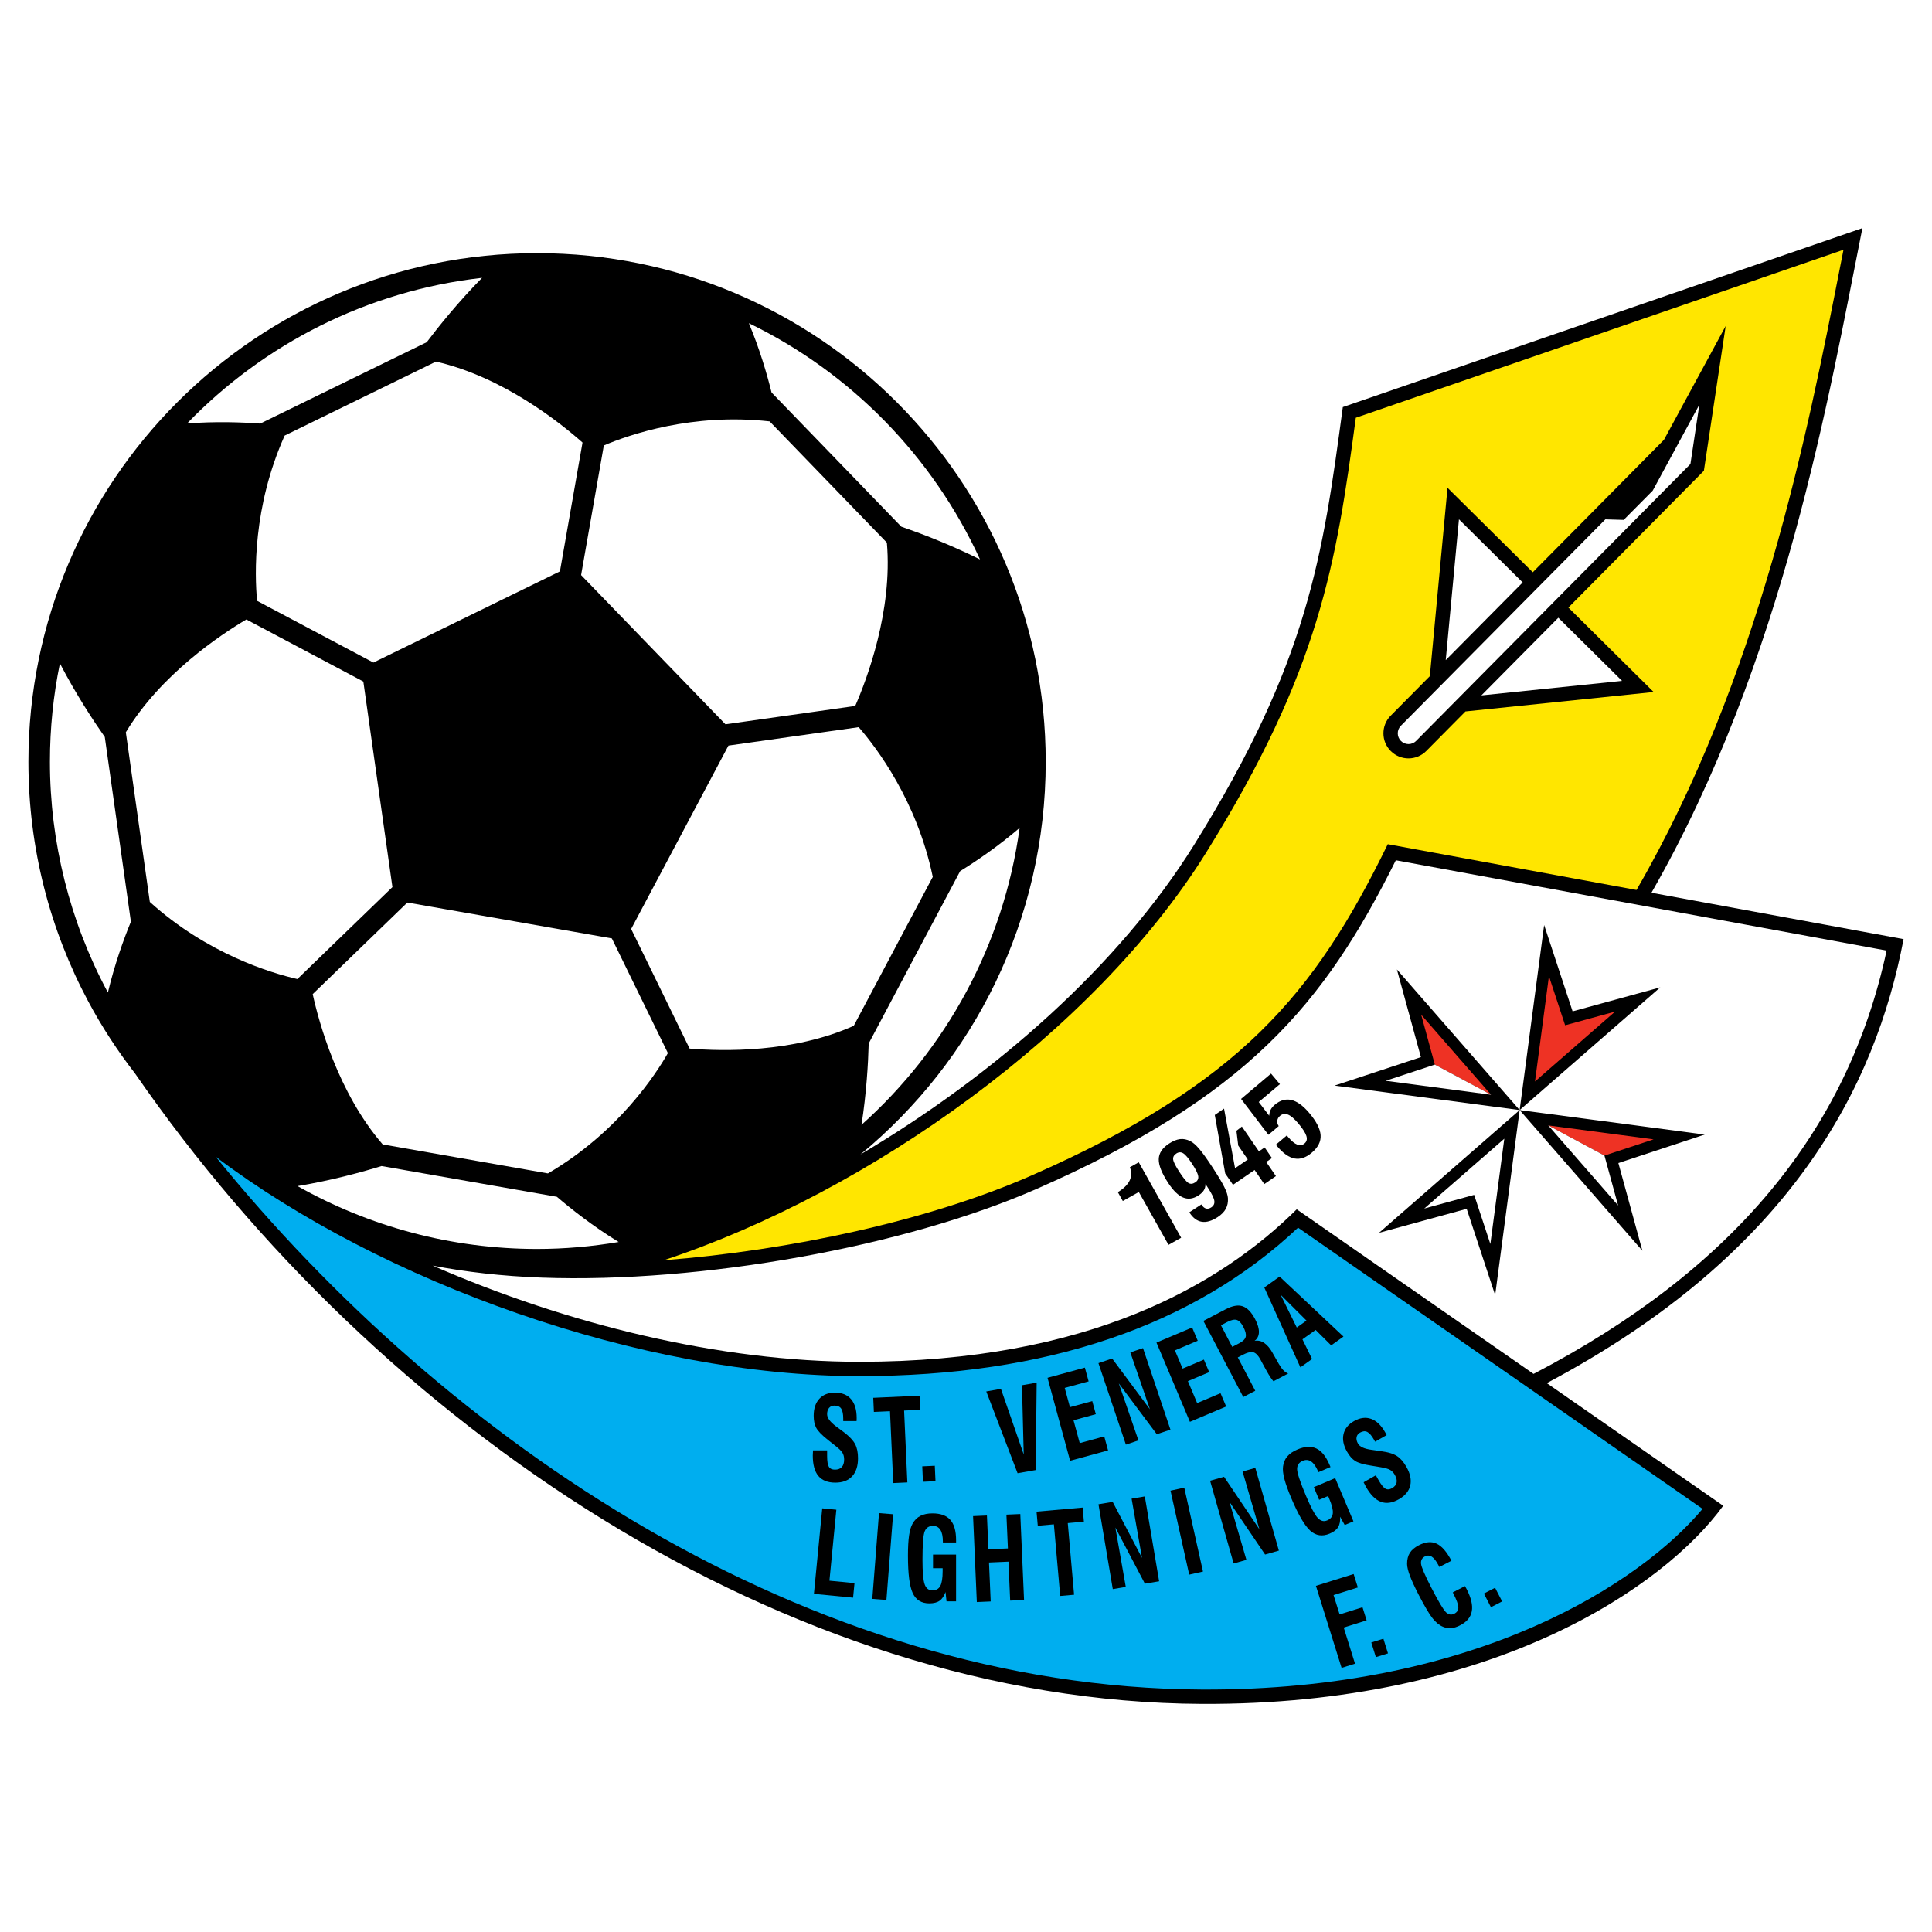 <?xml version="1.0" encoding="utf-8"?>
<!-- Generator: Adobe Illustrator 13.0.0, SVG Export Plug-In . SVG Version: 6.00 Build 14948)  -->
<!DOCTYPE svg PUBLIC "-//W3C//DTD SVG 1.0//EN" "http://www.w3.org/TR/2001/REC-SVG-20010904/DTD/svg10.dtd">
<svg version="1.0" id="Layer_1" xmlns="http://www.w3.org/2000/svg" xmlns:xlink="http://www.w3.org/1999/xlink" x="0px" y="0px"
	 width="192.756px" height="192.756px" viewBox="0 0 192.756 192.756" enable-background="new 0 0 192.756 192.756"
	 xml:space="preserve">
<g>
	<polygon fill-rule="evenodd" clip-rule="evenodd" fill="#FFFFFF" points="0,0 192.756,0 192.756,192.756 0,192.756 0,0 	"/>
	<path fill-rule="evenodd" clip-rule="evenodd" d="M189.921,93.698l-25.156-4.629c13.246-23.106,17.757-49.857,21.047-66.31
		l-51.839,17.856c-2.006,14.903-3.436,25.386-14.871,43.731c-7.46,11.966-19.861,22.919-33.254,30.831
		c11.287-9.307,18.482-23.398,18.482-39.17c0-28.027-22.721-50.748-50.748-50.748S2.834,47.981,2.834,76.008
		c0,8.65,2.165,16.795,5.981,23.924c1.354,2.525,2.916,4.924,4.663,7.174c24.146,34.955,64.787,62.686,106.397,62.891
		c29.148,0.145,46.211-11.725,52.049-19.768l-17.603-12.234C178.698,125.068,187.128,108.361,189.921,93.698L189.921,93.698z"/>
	<path fill-rule="evenodd" clip-rule="evenodd" fill="#00AEEF" d="M129.507,122.484c-10.433,9.82-25.139,14.812-43.76,14.812
		c-21.821,0-47.609-9.355-64.226-21.887c22.921,28.295,58.971,52.961,98.362,53.156c27.578,0.139,43.918-10.768,49.982-18.027
		L129.507,122.484L129.507,122.484z"/>
	<path fill-rule="evenodd" clip-rule="evenodd" fill="#FFE600" d="M135.271,41.68c-1.947,14.444-3.564,25.147-14.957,43.422
		c-11.102,17.81-33.573,33.849-54.09,40.634c12.566-0.98,26.403-3.936,36.676-8.451c20.728-9.113,28.232-18.049,35.559-33.058
		l24.815,4.566c12.271-21.184,17.071-45.622,20.33-62.239l0.323-1.635L135.271,41.68L135.271,41.68z"/>
	<path fill-rule="evenodd" clip-rule="evenodd" d="M169.997,46.969l-13.519,13.647l8.506,8.426l-18.775,1.939l-3.906,3.943
		c-0.972,0.982-2.556,0.989-3.537,0.017c-0.981-0.972-0.989-2.556-0.017-3.538l3.906-3.943l1.764-18.792l8.506,8.426l13.09-13.214
		l6.157-11.354L169.997,46.969L169.997,46.969z"/>
	<path fill-rule="evenodd" clip-rule="evenodd" fill="#FFFFFF" d="M139.262,85.829c-7.192,14.457-14.94,23.599-35.786,32.765
		c-13.188,5.797-33.506,9.447-49.409,8.875c-3.999-0.145-7.602-0.57-10.891-1.195c13.416,5.855,28.654,9.594,42.571,9.594
		c22.885,0,36.034-7.695,43.629-15.215l23.625,16.422c19.801-10.314,31.344-24.15,35.227-42.235L139.262,85.829L139.262,85.829z"/>
	<polygon fill-rule="evenodd" clip-rule="evenodd" points="163.861,124.785 151.615,110.752 149.172,129.217 146.33,120.604 
		137.583,123 151.615,110.752 133.15,108.309 141.764,105.469 139.368,96.721 151.615,110.752 154.059,92.289 156.899,100.902 
		165.646,98.506 151.615,110.752 170.078,113.195 161.465,116.037 163.861,124.785 	"/>
	<polygon fill-rule="evenodd" clip-rule="evenodd" fill="#EE3224" points="156.153,102.291 154.537,97.391 153.146,107.898 
		161.133,100.928 156.153,102.291 	"/>
	<polygon fill-rule="evenodd" clip-rule="evenodd" fill="#EE3224" points="143.154,106.215 148.761,109.221 141.791,101.234 
		143.154,106.215 	"/>
	<polygon fill-rule="evenodd" clip-rule="evenodd" fill="#EE3224" points="164.978,113.674 154.469,112.283 160.075,115.291 
		164.978,113.674 	"/>
	<polygon fill-rule="evenodd" clip-rule="evenodd" fill="#FFFFFF" points="147.076,119.213 148.693,124.115 150.084,113.607 
		142.098,120.576 147.076,119.213 	"/>
	<polygon fill-rule="evenodd" clip-rule="evenodd" fill="#FFFFFF" points="138.252,107.83 148.761,109.221 143.154,106.215 
		138.252,107.83 	"/>
	<polygon fill-rule="evenodd" clip-rule="evenodd" fill="#FFFFFF" points="161.439,120.27 160.075,115.291 154.469,112.283 
		161.439,120.27 	"/>
	<path fill-rule="evenodd" clip-rule="evenodd" fill="#FFFFFF" d="M164.89,48.952l-2.895,2.917l-1.83-0.052l-20.4,20.593
		c-0.416,0.42-0.413,1.1,0.007,1.517c0.203,0.201,0.473,0.312,0.76,0.311c0.286-0.001,0.555-0.114,0.756-0.318l27.366-27.624
		l0.893-5.927L164.89,48.952L164.89,48.952z"/>
	<polygon fill-rule="evenodd" clip-rule="evenodd" fill="#FFFFFF" points="161.832,67.931 155.473,61.631 147.795,69.381 
		161.832,67.931 	"/>
	<polygon fill-rule="evenodd" clip-rule="evenodd" fill="#FFFFFF" points="145.56,51.811 144.241,65.859 151.918,58.11 
		145.56,51.811 	"/>
	<path fill-rule="evenodd" clip-rule="evenodd" fill="#FFFFFF" d="M97.776,55.814c-3.089-1.542-6.055-2.652-7.85-3.268L76.979,39.16
		c-0.457-1.842-1.185-4.336-2.264-6.916C84.875,37.169,93.061,45.536,97.776,55.814L97.776,55.814z M14.947,89.986l-2.393-16.925
		c3.482-5.777,9.47-9.744,12.025-11.255l11.672,6.192l2.901,20.508l-9.483,9.174C27.013,97.07,20.667,95.163,14.947,89.986
		L14.947,89.986z M76.784,42.042l11.7,12.097c0.59,6.812-2,13.639-3.158,16.295L72.38,72.264L57.976,57.375l2.268-12.931
		C62.782,43.367,69.079,41.18,76.784,42.042L76.784,42.042z M58.118,44.154l-2.254,12.853l-18.608,9.097l-11.607-6.158
		c-0.247-2.636-0.444-9.35,2.753-16.489l15.096-7.378C50.215,37.61,55.958,42.236,58.118,44.154L58.118,44.154z M40.643,90.047
		l20.4,3.579l5.593,11.44c-1.102,1.943-4.872,7.865-11.968,12.006l-16.487-2.895c-4.453-5.16-6.362-12.172-6.983-14.994
		L40.643,90.047L40.643,90.047z M68.803,104.617l-5.834-11.933l9.708-18.296l12.996-1.838c1.786,2.054,5.809,7.348,7.39,14.937
		l-7.883,14.855C79.147,105.059,72.067,104.889,68.803,104.617L68.803,104.617z M48.096,27.721
		c-2.398,2.432-4.364,4.887-5.522,6.422l-16.613,8.12c-1.871-0.14-4.483-0.231-7.298-0.012
		C26.307,34.345,36.597,29.02,48.096,27.721L48.096,27.721z M4.98,76.006c0-3.363,0.344-6.647,0.997-9.819
		c1.609,3.104,3.379,5.781,4.477,7.343l2.605,18.427c-0.723,1.765-1.631,4.271-2.293,7.065c-0.02-0.035-0.041-0.07-0.06-0.105
		C6.96,91.919,4.98,83.997,4.98,76.006L4.98,76.006z M29.685,118.336c3.47-0.578,6.576-1.441,8.384-2l17.492,3.068
		c1.449,1.24,3.615,2.951,6.165,4.51c-2.65,0.449-5.367,0.695-8.143,0.695C45.04,124.609,36.845,122.377,29.685,118.336
		L29.685,118.336z M85.953,112.223c0.493-3.152,0.665-6.121,0.718-8.117l9.123-17.19c1.609-0.998,3.783-2.47,5.933-4.313
		C100.131,94.309,94.357,104.703,85.953,112.223L85.953,112.223z"/>
	<path fill-rule="evenodd" clip-rule="evenodd" d="M81.114,144.705h1.409v0.555c0,0.527,0.058,0.887,0.175,1.08
		c0.116,0.191,0.317,0.287,0.603,0.287c0.301,0,0.529-0.086,0.685-0.258c0.156-0.17,0.234-0.422,0.234-0.758
		c0-0.256-0.055-0.477-0.164-0.66c-0.108-0.184-0.349-0.422-0.719-0.711l-0.73-0.576c-0.617-0.49-1.009-0.895-1.175-1.213
		c-0.167-0.318-0.25-0.721-0.25-1.203c0-0.721,0.188-1.283,0.564-1.691c0.376-0.41,0.895-0.613,1.554-0.613
		c0.701,0,1.238,0.219,1.611,0.652c0.373,0.436,0.559,1.062,0.559,1.877c0,0.082-0.001,0.146-0.003,0.189
		c-0.002,0.045-0.005,0.084-0.008,0.117H84.13v-0.23c0-0.469-0.067-0.805-0.201-1.006c-0.134-0.203-0.357-0.305-0.671-0.305
		c-0.227,0-0.406,0.076-0.538,0.227c-0.132,0.152-0.198,0.363-0.198,0.631c0,0.363,0.292,0.764,0.877,1.205
		c0.008,0.004,0.013,0.008,0.017,0.012l0.796,0.592c0.542,0.416,0.91,0.807,1.103,1.176s0.289,0.838,0.289,1.408
		c0,0.779-0.195,1.379-0.586,1.801c-0.391,0.422-0.951,0.633-1.681,0.633c-0.754,0-1.316-0.223-1.688-0.668
		c-0.372-0.445-0.557-1.123-0.557-2.037c0-0.096,0.007-0.254,0.021-0.477V144.705L81.114,144.705z"/>
	<polygon fill-rule="evenodd" clip-rule="evenodd" points="89.12,147.967 88.795,140.797 87.187,140.869 87.123,139.461 
		91.746,139.252 91.81,140.658 90.202,140.732 90.527,147.902 89.12,147.967 	"/>
	<polygon fill-rule="evenodd" clip-rule="evenodd" points="92.083,147.836 92.014,146.295 93.265,146.238 93.334,147.779 
		92.083,147.836 	"/>
	<polygon fill-rule="evenodd" clip-rule="evenodd" points="101.524,146.982 98.4,138.826 99.863,138.57 102.138,145.117 
		101.962,138.205 103.427,137.951 103.334,146.666 101.524,146.982 	"/>
	<polygon fill-rule="evenodd" clip-rule="evenodd" points="106.764,145.74 104.511,137.465 108.237,136.449 108.612,137.822 
		106.226,138.473 106.748,140.395 108.974,139.789 109.329,141.094 107.104,141.701 107.725,143.979 110.17,143.312 
		110.551,144.709 106.764,145.74 	"/>
	<polygon fill-rule="evenodd" clip-rule="evenodd" points="112.33,144.131 109.591,136.002 110.958,135.541 114.727,140.604 
		112.773,134.93 114.036,134.504 116.775,142.635 115.413,143.094 111.624,138.025 113.581,143.709 112.33,144.131 	"/>
	<path fill-rule="evenodd" clip-rule="evenodd" d="M127.77,129.18l2.578,2.576l-0.969,0.693L127.77,129.18L127.77,129.18z
		 M130.903,135.59l-0.957-1.963l1.314-0.938l1.55,1.539l1.229-0.875l-6.374-5.988l-1.526,1.09l3.601,7.967L130.903,135.59
		L130.903,135.59z"/>
	<path fill-rule="evenodd" clip-rule="evenodd" d="M121.814,132.225l0.615-0.322c0.406-0.213,0.727-0.283,0.96-0.213
		c0.232,0.07,0.448,0.297,0.647,0.676c0.223,0.424,0.307,0.756,0.253,0.994c-0.055,0.238-0.264,0.453-0.627,0.645l-0.72,0.375
		L121.814,132.225L121.814,132.225z M125.237,138.758l-1.743-3.328l0.426-0.223c0.51-0.268,0.89-0.361,1.142-0.285
		c0.251,0.078,0.492,0.336,0.722,0.777l0.106,0.201l0.43,0.785c0.171,0.311,0.312,0.549,0.42,0.711
		c0.108,0.164,0.212,0.301,0.312,0.412l1.469-0.771c-0.175-0.066-0.332-0.174-0.474-0.318c-0.142-0.146-0.294-0.357-0.457-0.637
		l-0.561-0.986c-0.013-0.023-0.029-0.057-0.052-0.098c-0.526-0.941-1.13-1.348-1.81-1.219c0.282-0.209,0.427-0.498,0.436-0.865
		c0.008-0.367-0.117-0.799-0.376-1.293c-0.369-0.705-0.783-1.135-1.24-1.293c-0.457-0.156-1.023-0.059-1.697,0.295l-2.227,1.166
		l3.979,7.594L125.237,138.758L125.237,138.758z"/>
	<polygon fill-rule="evenodd" clip-rule="evenodd" points="118.717,141.857 115.38,133.951 118.941,132.447 119.498,133.766 
		117.22,134.727 117.988,136.547 120.111,135.65 120.64,136.9 118.516,137.797 119.439,139.986 121.773,139.002 122.335,140.33 
		118.717,141.857 	"/>
	<polygon fill-rule="evenodd" clip-rule="evenodd" points="81.205,159.02 82.036,150.486 83.443,150.625 82.753,157.705 
		85.254,157.949 85.113,159.4 81.205,159.02 	"/>
	<polygon fill-rule="evenodd" clip-rule="evenodd" points="87.03,159.52 87.698,150.965 89.105,151.076 88.438,159.631 
		87.03,159.52 	"/>
	<path fill-rule="evenodd" clip-rule="evenodd" d="M94.435,159.768l-0.101-0.934c-0.145,0.404-0.341,0.695-0.588,0.871
		c-0.248,0.176-0.59,0.264-1.026,0.264c-0.784,0-1.335-0.34-1.655-1.02s-0.479-1.924-0.479-3.738c0-0.846,0.038-1.523,0.114-2.035
		c0.076-0.51,0.195-0.904,0.359-1.184c0.196-0.342,0.456-0.594,0.778-0.758c0.322-0.162,0.722-0.244,1.201-0.244
		c0.804,0,1.397,0.217,1.779,0.652s0.572,1.113,0.572,2.033v0.217H94.07v-0.088c0-0.516-0.082-0.906-0.247-1.17
		c-0.165-0.264-0.412-0.395-0.742-0.395c-0.399,0-0.673,0.18-0.821,0.537c-0.148,0.357-0.223,1.305-0.223,2.844
		c0,1.215,0.071,2.027,0.213,2.438s0.4,0.615,0.772,0.615c0.369,0,0.632-0.146,0.79-0.438c0.157-0.291,0.235-0.783,0.235-1.479
		v-0.297h-0.96V155.1h2.3v4.668H94.435L94.435,159.768z"/>
	<polygon fill-rule="evenodd" clip-rule="evenodd" points="97.457,159.838 97.083,151.262 98.467,151.201 98.614,154.574 
		100.558,154.488 100.41,151.115 101.795,151.055 102.17,159.633 100.785,159.693 100.616,155.807 98.673,155.891 98.842,159.777 
		97.457,159.838 	"/>
	<polygon fill-rule="evenodd" clip-rule="evenodd" points="105.776,159.229 105.146,152.082 103.539,152.223 103.415,150.816 
		108.016,150.41 108.14,151.816 106.531,151.959 107.161,159.107 105.776,159.229 	"/>
	<polygon fill-rule="evenodd" clip-rule="evenodd" points="123.081,155.988 120.731,147.734 122.122,147.34 125.65,152.574 
		123.97,146.812 125.243,146.451 127.593,154.703 126.218,155.096 122.67,149.855 124.354,155.627 123.081,155.988 	"/>
	<polygon fill-rule="evenodd" clip-rule="evenodd" points="111.023,158.545 109.595,150.08 111.01,149.84 113.938,155.436 
		112.9,149.521 114.218,149.299 115.647,157.764 114.226,158.004 111.279,152.4 112.319,158.326 111.023,158.545 	"/>
	<polygon fill-rule="evenodd" clip-rule="evenodd" points="118.647,157.102 116.782,148.725 118.155,148.42 120.021,156.795 
		118.647,157.102 	"/>
	<path fill-rule="evenodd" clip-rule="evenodd" d="M136.046,147.885l1.222-0.693l0.271,0.479c0.261,0.459,0.487,0.742,0.682,0.852
		c0.193,0.109,0.413,0.094,0.657-0.045c0.257-0.145,0.411-0.33,0.459-0.555c0.05-0.225-0.008-0.48-0.173-0.771
		c-0.127-0.223-0.281-0.389-0.464-0.496s-0.501-0.199-0.957-0.273l-0.911-0.152c-0.781-0.119-1.324-0.277-1.627-0.473
		c-0.304-0.195-0.574-0.504-0.812-0.924c-0.356-0.627-0.473-1.211-0.349-1.75c0.124-0.541,0.471-0.973,1.041-1.297
		c0.605-0.344,1.177-0.418,1.714-0.225c0.536,0.193,1.005,0.645,1.405,1.352c0.041,0.07,0.07,0.125,0.092,0.164
		c0.021,0.041,0.037,0.076,0.05,0.105l-1.151,0.654l-0.113-0.199c-0.229-0.404-0.451-0.66-0.665-0.77
		c-0.213-0.109-0.453-0.088-0.721,0.062c-0.194,0.111-0.311,0.264-0.349,0.459c-0.038,0.193,0.009,0.408,0.142,0.643
		c0.178,0.312,0.625,0.518,1.342,0.617c0.008-0.002,0.015,0,0.02,0l0.967,0.141c0.683,0.09,1.199,0.248,1.551,0.475
		c0.352,0.225,0.668,0.586,0.95,1.084c0.385,0.678,0.513,1.297,0.384,1.855c-0.129,0.561-0.51,1.02-1.142,1.379
		c-0.653,0.371-1.251,0.455-1.793,0.25c-0.541-0.203-1.036-0.699-1.486-1.492c-0.048-0.084-0.12-0.227-0.217-0.426L136.046,147.885
		L136.046,147.885z"/>
	<path fill-rule="evenodd" clip-rule="evenodd" d="M134.163,152.152l-0.46-0.83c0.026,0.436-0.04,0.783-0.2,1.043
		s-0.442,0.477-0.846,0.646c-0.725,0.307-1.368,0.209-1.929-0.291c-0.561-0.502-1.194-1.588-1.9-3.258
		c-0.33-0.781-0.559-1.42-0.688-1.92c-0.129-0.502-0.173-0.91-0.131-1.23c0.049-0.393,0.189-0.727,0.424-1.004
		c0.233-0.275,0.571-0.506,1.013-0.693c0.742-0.314,1.374-0.346,1.896-0.094c0.521,0.25,0.961,0.799,1.317,1.645l0.085,0.201
		l-1.206,0.51l-0.035-0.084c-0.2-0.473-0.428-0.797-0.685-0.975c-0.256-0.178-0.538-0.201-0.846-0.07
		c-0.373,0.158-0.56,0.43-0.559,0.818c0.001,0.387,0.301,1.289,0.899,2.705c0.473,1.117,0.854,1.838,1.146,2.158
		s0.609,0.408,0.955,0.262c0.343-0.145,0.53-0.381,0.562-0.709c0.033-0.33-0.086-0.814-0.355-1.451l-0.115-0.273l-0.894,0.379
		l-0.533-1.262l2.133-0.902l1.822,4.311L134.163,152.152L134.163,152.152z"/>
	<polygon fill-rule="evenodd" clip-rule="evenodd" points="133.852,166.406 131.29,158.219 135.054,157.041 135.473,158.383 
		133.049,159.141 133.654,161.072 135.938,160.357 136.348,161.664 134.062,162.379 135.191,165.986 133.852,166.406 	"/>
	<polygon fill-rule="evenodd" clip-rule="evenodd" points="137.272,165.334 136.815,163.871 138.021,163.494 138.479,164.957 
		137.272,165.334 	"/>
	<path fill-rule="evenodd" clip-rule="evenodd" d="M144.942,158.875l1.218-0.629c0.017,0.033,0.043,0.082,0.079,0.145
		c0.037,0.062,0.064,0.111,0.083,0.146c0.454,0.879,0.628,1.615,0.521,2.211c-0.106,0.594-0.493,1.064-1.162,1.408
		c-0.32,0.166-0.618,0.26-0.894,0.283s-0.547-0.02-0.814-0.133c-0.363-0.146-0.71-0.428-1.04-0.842
		c-0.332-0.414-0.793-1.195-1.387-2.342c-0.404-0.785-0.699-1.424-0.883-1.916c-0.183-0.492-0.276-0.883-0.278-1.17
		c-0.003-0.441,0.088-0.809,0.271-1.102c0.185-0.295,0.483-0.547,0.898-0.762c0.675-0.35,1.271-0.402,1.786-0.156
		c0.516,0.242,1.006,0.811,1.47,1.699l-1.207,0.623l-0.095-0.184c-0.214-0.414-0.432-0.693-0.653-0.838s-0.452-0.154-0.691-0.031
		c-0.295,0.152-0.424,0.396-0.387,0.734c0.037,0.336,0.384,1.141,1.041,2.414c0.71,1.375,1.194,2.184,1.452,2.428
		c0.259,0.242,0.535,0.289,0.83,0.137c0.278-0.145,0.411-0.359,0.398-0.648c-0.013-0.287-0.18-0.746-0.504-1.371L144.942,158.875
		L144.942,158.875z"/>
	<polygon fill-rule="evenodd" clip-rule="evenodd" points="148.751,160.352 148.048,158.988 149.164,158.412 149.868,159.773 
		148.751,160.352 	"/>
	<path fill-rule="evenodd" clip-rule="evenodd" d="M116.583,124.197l-2.963-5.271l-1.598,0.898l-0.495-0.883
		c0.582-0.352,0.974-0.738,1.174-1.154c0.2-0.418,0.209-0.861,0.027-1.33l0.885-0.496l4.231,7.527L116.583,124.197L116.583,124.197z
		"/>
	<path fill-rule="evenodd" clip-rule="evenodd" d="M119.548,117.35c0.037,0.258-0.061,0.461-0.294,0.615
		c-0.249,0.162-0.476,0.186-0.678,0.066s-0.502-0.482-0.9-1.092c-0.389-0.594-0.599-1.012-0.63-1.252
		c-0.031-0.242,0.073-0.441,0.313-0.598c0.236-0.156,0.467-0.164,0.69-0.025c0.224,0.137,0.52,0.486,0.888,1.049
		C119.308,116.68,119.511,117.092,119.548,117.35L119.548,117.35z M120.514,118.502c0.383,0.588,0.596,1.02,0.639,1.301
		c0.042,0.279-0.061,0.5-0.308,0.66c-0.175,0.115-0.344,0.154-0.505,0.115c-0.162-0.039-0.304-0.152-0.426-0.338l-0.049-0.076
		l-1.206,0.789l0.03,0.047c0.344,0.525,0.75,0.824,1.219,0.896c0.47,0.072,0.996-0.084,1.582-0.467
		c0.373-0.244,0.644-0.521,0.811-0.83s0.236-0.664,0.208-1.068c-0.017-0.281-0.137-0.65-0.362-1.104s-0.618-1.107-1.177-1.963
		c-0.545-0.832-0.984-1.445-1.318-1.836c-0.335-0.393-0.632-0.65-0.893-0.777c-0.35-0.176-0.692-0.242-1.029-0.203
		c-0.335,0.041-0.702,0.191-1.101,0.451c-0.665,0.436-1.006,0.953-1.021,1.553s0.299,1.387,0.938,2.365
		c0.504,0.77,1.004,1.258,1.499,1.461s1.008,0.131,1.537-0.215c0.243-0.158,0.42-0.33,0.531-0.514s0.163-0.391,0.155-0.619
		L120.514,118.502L120.514,118.502z"/>
	<path fill-rule="evenodd" clip-rule="evenodd" d="M127.289,114.209l1.095-0.924l0.147,0.174c0.326,0.387,0.626,0.633,0.897,0.736
		c0.272,0.104,0.515,0.066,0.728-0.115c0.218-0.184,0.278-0.432,0.182-0.744s-0.363-0.727-0.8-1.246
		c-0.398-0.471-0.743-0.768-1.034-0.887c-0.29-0.119-0.556-0.078-0.797,0.125c-0.158,0.135-0.249,0.295-0.272,0.482
		s0.024,0.367,0.145,0.539l-1.029,0.869l-2.73-3.58l2.989-2.525l0.887,1.051l-2.113,1.783l1.045,1.369
		c0.009-0.225,0.058-0.426,0.146-0.6c0.089-0.174,0.225-0.338,0.409-0.494c0.535-0.451,1.089-0.609,1.662-0.475
		c0.572,0.137,1.164,0.566,1.775,1.289c0.718,0.852,1.098,1.594,1.137,2.225c0.041,0.631-0.254,1.213-0.884,1.746
		c-0.579,0.488-1.149,0.68-1.711,0.576c-0.561-0.104-1.138-0.508-1.731-1.209L127.289,114.209L127.289,114.209z"/>
	<polygon fill-rule="evenodd" clip-rule="evenodd" points="126.332,115.932 126.901,115.541 126.173,114.48 125.604,114.871 
		123.903,112.395 123.36,112.816 123.538,114.293 124.492,115.682 123.222,116.553 122.122,110.605 121.199,111.24 122.24,117.08 
		123.016,118.209 125.171,116.729 126.137,118.137 127.299,117.34 126.332,115.932 	"/>
</g>
</svg>
